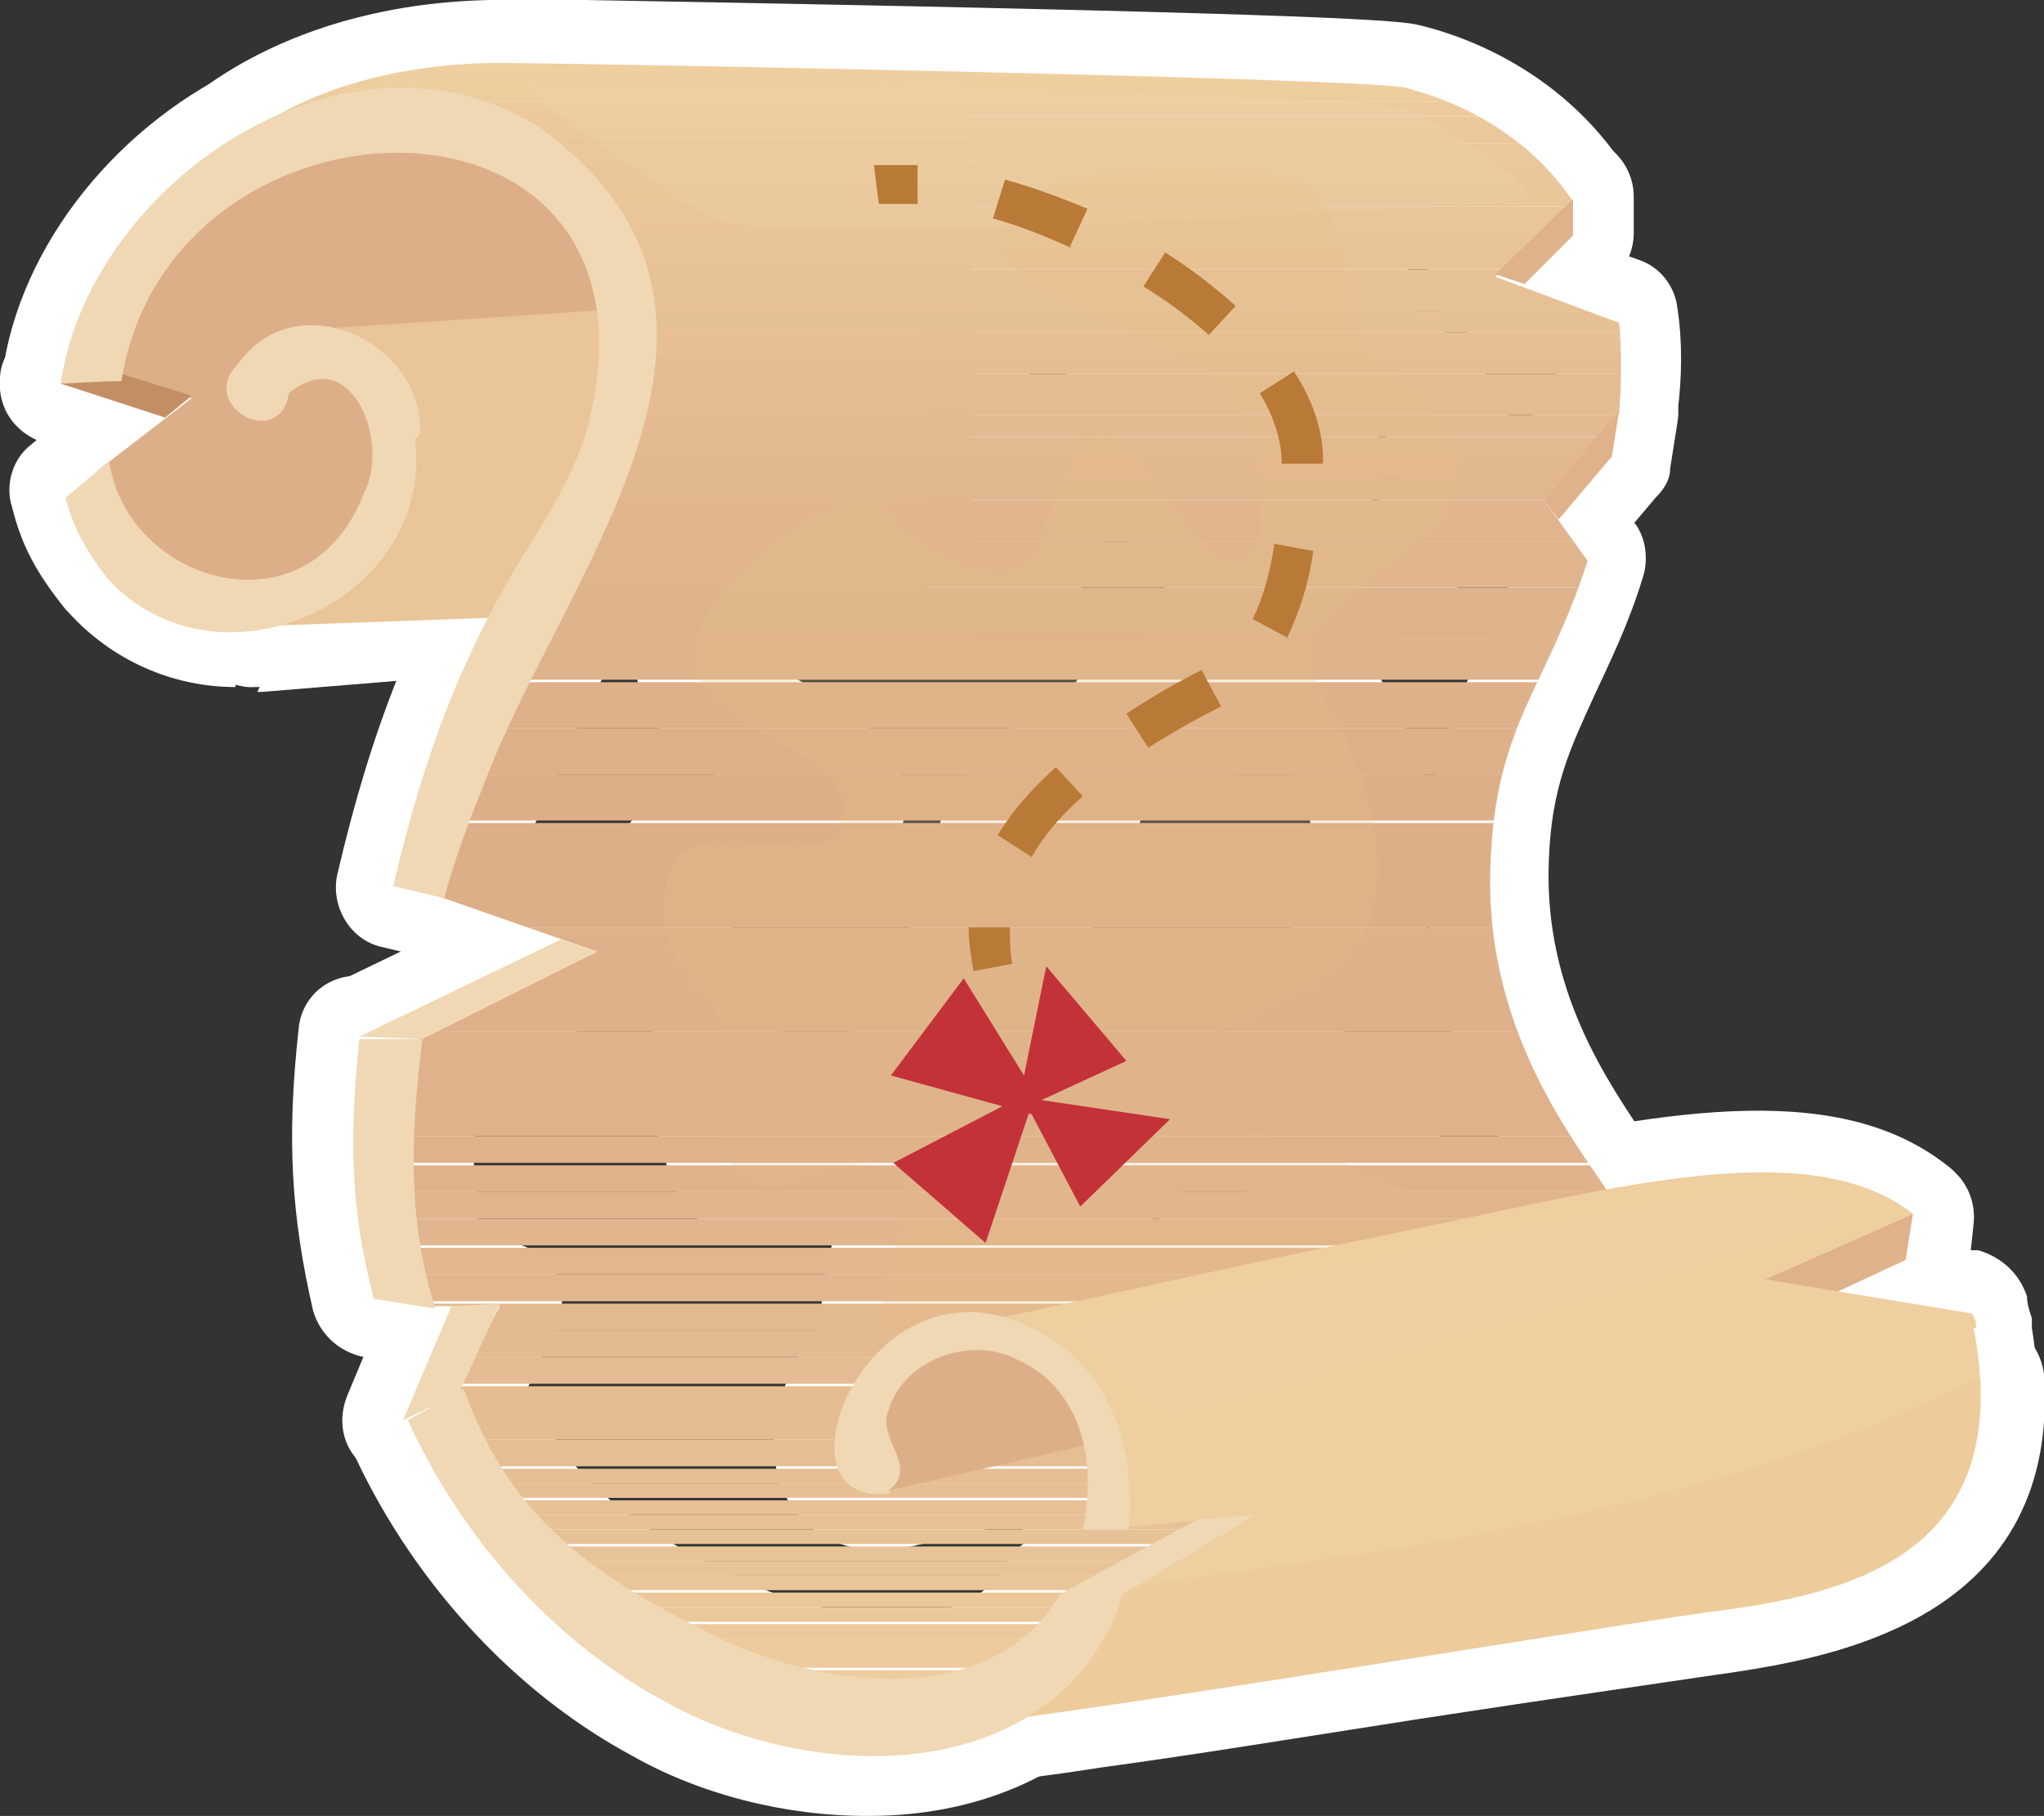 <svg xmlns="http://www.w3.org/2000/svg" xmlns:xlink="http://www.w3.org/1999/xlink" viewBox="0 0 84.2 74.8"><rect x="0" y="0" width="84.2" height="74.8" fill="#333333" stroke="none"/><defs><style>      .cls-1 {        fill: none;      }      .cls-2 {        fill: #e2b68e;      }      .cls-3 {        fill: #eac499;      }      .cls-4 {        fill: #eac599;      }      .cls-5 {        fill: #e9c498;      }      .cls-6 {        mix-blend-mode: color-dodge;        opacity: .2;      }      .cls-6, .cls-7, .cls-8 {        isolation: isolate;      }      .cls-9 {        fill: #edcb9e;      }      .cls-10 {        fill: #e7bf95;      }      .cls-11 {        fill: #e1b78f;      }      .cls-12 {        fill: #e1b68e;      }      .cls-13 {        fill: #ebc79a;      }      .cls-14 {        fill: #e6bf86;      }      .cls-15 {        fill: #eecd9f;      }      .cls-16 {        fill: #e7c096;      }      .cls-17 {        fill: #c33139;      }      .cls-18 {        fill: #e2b88f;      }      .cls-19 {        fill: #e2b78f;      }      .cls-20 {        fill: #b87a36;      }      .cls-21 {        fill: #dfb48c;      }      .cls-22 {        fill: #edca9d;      }      .cls-23 {        fill: #eac79a;      }      .cls-24 {        fill: #e5bc92;      }      .cls-25 {        fill: #e6bf94;      }      .cls-26 {        fill: #fff;      }      .cls-27 {        fill: #eac59a;      }      .cls-28 {        fill: #eecc9e;      }      .cls-29 {        fill: #e7c296;      }      .cls-30 {        fill: #e2b990;      }      .cls-31 {        fill: #e3ba91;      }      .cls-32 {        fill: #e4bc92;      }      .cls-33 {        fill: #e3b990;      }      .cls-34 {        fill: #eac699;      }      .cls-35 {        fill: #dfb38b;      }      .cls-36 {        fill: #e8c397;      }      .cls-8 {        mix-blend-mode: multiply;        opacity: .2;      }      .cls-37 {        fill: #c48e65;      }      .cls-38 {        fill: #e9c398;      }      .cls-39 {        fill: #e0b38c;      }      .cls-40 {        fill: #ecc99c;      }      .cls-41 {        fill: #ebc89b;      }      .cls-42 {        fill: #dfb28b;      }      .cls-43 {        fill: #deb089;      }      .cls-44 {        fill: #e7c196;      }      .cls-45 {        fill: #f0d8b5;      }      .cls-46 {        fill: #e0b58d;      }      .cls-47 {        fill: #edcc9e;      }      .cls-48 {        fill: #e6be94;      }      .cls-49 {        fill: #e1b58d;      }      .cls-50 {        fill: #e4bb92;      }      .cls-51 {        fill: #ddaf88;      }      .cls-52 {        fill: #efcea0;      }      .cls-53 {        fill: #deb18a;      }      .cls-54 {        clip-path: url(#clippath);      }      .cls-55 {        fill: #e0b48d;      }      .cls-56 {        fill: #e8c297;      }      .cls-57 {        fill: #e9c599;      }      .cls-58 {        fill: #e5bd93;      }      .cls-59 {        fill: #e6c095;      }      .cls-60 {        fill: #e8c196;      }    </style><clipPath id="clippath"><path class="cls-1" d="M66.7,49.8c-1.4-2.3-5.6-7-5.3-14.2.2-5.8,2.3-7.2,4-12.5l-1.8-2.5,3.1-3.6c.1-1.4.1-2.6,0-3.7l-5.1-1.9,3.2-3.1c-2.2-3.3-5.7-4.4-7-4.7-2.1-.4-34.5-1-36.5-1-8.3-.2-11.9,3.6-11.9,3.6,2.7-1.3,15-2.2,16.4,5.2,1.7,8.8-3.4,12.7-6.8,22.3-.4,1.1-.7,2.1-1,3.2l6.6,2.3-7.8,3.8c-.4,3.7-.2,7.3.6,10.8h3.2c0-.1-1.9,3.8-1.9,3.8.7,1.5,1.5,2.9,2.5,4.2,5.9,8,10.9,9.3,17.3,8.7s26.9-6.5,30-6.8-.5-11.7-1.9-14h0Z"></path></clipPath></defs><g><g id="Layer_1"><g class="cls-7"><g><path class="cls-26" d="M10.7,28.3c-.2,0-.3,0-.5,0-.3,0-6.7-1.5-8.6-8.2-.3-.9,0-1.9.7-2.5-.8-.5-1.3-1.4-1.2-2.3.3-4.5,2.9-10.4,13.8-12.8,0,0,0,0,0,0,2.4-.5,19.8-.2,25.1,0,1.4,0,2.4,1.1,2.4,2.5v18.6c0,1.3-1,2.4-2.3,2.5l-29.3,2.4c0,0-.1,0-.2,0ZM7,20.2c1.2,2.1,3.2,2.9,3.9,3.1l26.5-2.2V7.2c-9.9-.2-20-.3-21.5,0,0,0,0,0,0,0-5.2,1.2-8.4,3.3-9.5,6.2l1.9.4c1,.2,1.7,1,1.9,1.9.2,1-.1,1.9-.9,2.5l-2.4,1.9Z"></path><path class="cls-26" d="M6.8,19.7c-.3,0-.5,0-.8-.1l-4.3-1.4c-1.1-.4-1.8-1.4-1.7-2.6,0-1.1,1-2.1,2.1-2.3l2.5-.4c.4,0,.8,0,1.1,0l2.9.9c.9.3,1.5,1,1.7,2,.2.9-.2,1.8-.9,2.4l-1.2.9c-.4.3-1,.5-1.5.5Z"></path><path class="cls-26" d="M10.4,28.3c-1.1,0-2.1-.7-2.4-1.8-.3-1.1,0-2.2,1.1-2.9l3-1.9,1-2v-2.6c0,0-1.4-2.5-1.4-2.5-.4-.7-.4-1.6,0-2.4.4-.7,1.2-1.2,2-1.3l24.2-1.6c.7,0,1.4.2,1.9.7.5.5.8,1.1.8,1.8v12.9c0,1.3-1.1,2.5-2.4,2.5l-27.7,1s0,0,0,0ZM17.8,15.7c0,.2.1.5.1.7v3.8c.2.4,0,.8-.1,1.2l-.8,1.7,18.6-.6v-7.9l-17.7,1.2Z"></path><path class="cls-26" d="M35.9,73.2c-5.7,0-10.9-2.1-16.6-9.8-1.1-1.5-2-3.1-2.8-4.7-.3-.7-.3-1.4,0-2.1l.2-.4c-.8-.3-1.4-.9-1.7-1.8-.9-3.6-1.2-7.5-.7-11.7,0-.8.6-1.6,1.4-2l2.4-1.2-.9-.3c-1.2-.4-1.9-1.8-1.6-3,.3-1.2.7-2.3,1.1-3.4,1.2-3.3,2.6-6,3.8-8.4,2.4-4.6,3.9-7.6,2.9-12.7-.2-.8-.6-2-2.5-3-3.6-1.8-9.3-1.1-10.4-.5-1.1.5-2.4.2-3.1-.8-.7-1-.6-2.3.2-3.2C7.8,4.2,12.1-.2,21.4,0c.3,0,1.3,0,2.7,0,28.3.5,33.2.8,34.2,1,.9.2,5.5,1.3,8.5,5.7.7,1,.5,2.4-.3,3.2l-.4.3,1.4.5c.9.3,1.5,1.1,1.6,2,.2,1.3.2,2.8,0,4.3,0,.5-.3,1-.6,1.4l-1.8,2.2.6.9c.5.6.6,1.5.4,2.2-.6,2-1.4,3.6-2,4.9-1,2.2-1.8,3.8-1.9,6.9-.2,5.3,2.4,9,4,11.4.3.5.6.9.8,1.2,0,0,0,0,0,.1,1,1.7,4.9,11.8,2.9,15.8-.6,1.2-1.7,1.9-2.9,2-1.1,0-6,1.3-10.7,2.5-7.3,1.8-15.5,3.9-19.3,4.3-1,.1-2,.2-2.9.2ZM21.5,57.6c.5,1,1.1,1.9,1.7,2.8,5.3,7.2,9.4,8.3,15,7.7,3.5-.4,11.9-2.5,18.6-4.2,5.2-1.3,8.6-2.1,10.4-2.5,0-2.3-1.6-8.4-2.7-10.3,0,0,0,0,0-.1-.2-.3-.5-.7-.8-1.1-1.8-2.6-5.1-7.5-4.9-14.4.1-4.2,1.2-6.5,2.3-8.9.4-1,.9-1.9,1.3-3.1l-1-1.4c-.7-.9-.6-2.2.1-3.1l2.6-3c0-.3,0-.6,0-.9l-3.6-1.4c-.8-.3-1.4-1-1.6-1.8-.2-.8.1-1.7.7-2.3l1.5-1.4c-1.8-1.6-3.9-2.1-4-2.1-.9-.1-7.5-.4-33-.9,2.1,1.4,3.5,3.4,4,5.8,1.3,6.8-.9,11-3.4,15.9-1.2,2.3-2.4,4.7-3.5,7.7,0,.3-.2.5-.3.8l4.3,1.5c1,.3,1.6,1.2,1.7,2.2,0,1-.5,2-1.4,2.4l-6.5,3.2c-.2,2.3,0,4.5.3,6.6h1.1c.9,0,1.7.3,2.2,1.1.5.7.6,1.7.2,2.4l-1.3,2.9Z"></path><path class="cls-26" d="M36,11.9c-7.2,0-7.9-.6-8.5-1.1,0,0,0,0,0,0-.3-.2-1.2-.8-2-1.4-5.1-3.3-5.9-4-6.1-5.4-.1-.7.1-1.5.6-2,1-1.1,1.1-1.3,19.7-.9,18,.4,19,.9,19.6,1.1,1,.5,6.3,3.1,6.2,5.8,0,1-.7,2-1.6,2.4-1.4.6-16.7,1.2-17.4,1.2-4.4.2-7.8.2-10.3.2ZM30.3,6.7c2.2.4,12.3.2,20.6-.2-6.1-.2-15.3-.4-21.6-.5.4.3.8.5,1,.7Z"></path><path class="cls-26" d="M39.5,59.3c-1.9,0-3.5-.4-4.6-1.7-1.6-1.9-1.1-4.7-.5-6.8-1.9.6-5.4,1.2-6.7-2.2-1.2-2.9-.9-4.9-.7-6-1-1.2-3.1-3.9-1.7-7.5.9-2.4,2.9-2.8,4.6-2.9-1.9-1.1-4.4-3.1-3.6-6.4,1-4,5.6-7.1,8.4-7.6,2.4-.5,3.5.7,3.9,1.3.3.4,1.3,1.1,2.1,1.4.1-.3.2-.6.3-.9.5-1.3,1.3-3.7,3.1-4.5-3.3-1.5-6.3-3.6-5.2-7.2.7-2.1,3.3-3.4,8-3.8,3.1-.2,8.5-.2,10,2.7.6,1.2.9,2.7,1.1,3.9.1.6.3,1.4.4,1.8,1.3.8,3.4,2.5,4,5,.4,1.7.1,3.3-.9,4.7-.9,1.3-2.2,2.2-3.3,3-.6.4-1.6,1.1-1.8,1.5,0,0,0,.2.2.4,3.4,5.6,3.4,11.2,0,14.1-1.3,1.1-2.9,1.8-4.2,2.4,0,0,0,0,0,0,.8.3,1.7.6,2.5.9,3,1,7,2.3,6.9,6.3-.1,5.7-9.6,7.1-15.2,7.4,0,0-.1,0-.2,0-1.1,0-2.2.2-3.2.3-1.3.2-2.5.3-3.7.3ZM38.8,54.3c.8.1,2.6,0,3.8-.2,1.1-.1,2.4-.3,3.8-.4,0,0,.1,0,.2,0,5.7-.3,9.4-1.6,10.2-2.5-.6-.5-2.3-1.1-3.4-1.4-2.1-.7-4.3-1.4-5.8-2.9-1.4-1.4-1.5-2.7-1.3-3.6.4-2.1,2.3-2.9,4.2-3.7,1-.5,2.2-1,2.9-1.6,1.6-1.4.7-5-1-7.8-1.1-1.8-1.1-3.4-.6-4.7-2.6.7-4.3-1.7-5.6-3.6-.1-.2-.3-.4-.4-.6,0,0,0,.2,0,.2-.4,1.1-.8,2.2-1.5,3-.8.9-1.9,1.4-3.2,1.3-2,0-4.4-1.4-5.8-2.8-1.3.4-3.7,2.1-4.1,3.8.3.4,1.4,1,2,1.4,1.8,1,4.6,2.6,4,5.7-.6,3.8-4.6,3.4-6,3.2-.4,0-.9,0-1.3,0-.1.7.3,1.4,1.2,2.4.3.3.5.5.6.7.8,1.2.5,2.4.4,3.1-.2.7-.3,1.4.2,2.9.4,0,1-.3,1.4-.4,1.6-.5,3.7-1.2,5.3.4,1.5,1.5,1.1,3.8.5,5.8-.4,1.3-.5,2-.4,2.3ZM44.4,9.9c1.2.8,3.7,1.8,4.8,2.2,3.7,1.4,5.5,5.7,5.4,9.2,0,.4,0,.8-.1,1.1.4-.3.7-.5,1-.8.8-.6,1.7-1.2,2.1-1.8.2-.3.2-.5.2-.7-.2-.7-1.2-1.7-1.8-2-2-1-2.4-3.2-2.7-5.2-.1-.8-.3-1.6-.5-2.2-1.5-.6-6.1-.5-8.3.1ZM44.7,20.1h0Z"></path><path class="cls-26" d="M36.6,63.9h0c-1.1,0-2-.7-2.4-1.7-.3-.8-1.5-5,.4-7.9.7-1,2-2.2,4.4-2.3,5.3-.2,8.2,4.1,9,6.5.2.7.2,1.4-.2,2-.3.6-.9,1.1-1.6,1.2l-9.1,2.1c-.2,0-.4,0-.6,0ZM36.6,61.4h0,0ZM39.5,57c0,0-.1,0-.2,0-.2,0-.5,0-.5.1-.2.2-.2.7-.2,1.2l3-.7c-.5-.4-1.2-.7-2.1-.7Z"></path><g><path class="cls-26" d="M37.4,57.4c-1.1,0-2.1-.4-2.4-1.9-.1-.6-.4-2.4,2.2-3.1.6-.1,1.1-.2,1.8-.3,1.3,0,2.4.9,2.6,2.2.2,1.3-.7,2.5-2,2.8-.7.2-1.5.3-2.2.3Z"></path><path class="cls-26" d="M39.1,73.5c-1.2,0-2.2-.3-2.7-1.6-.4-1.1,0-2.4,1-3,.2,0,.4-.3.8-.5,1.3-.7,4.3-2.3,5.3-4.1.1-.2.3-.4.5-.6,0-.3-.1-.5-.1-.8,0-1.6-.8-3.3-2-4.5-.9-.8-1.9-1.3-2.7-1.2-1.3,0-2.4-.9-2.6-2.2-.2-1.3.7-2.5,2-2.8,1.6-.3,4.3-.9,7.3-1.6,3.6-.8,7.9-1.7,11.8-2.5.8-.2,1.6-.3,2.3-.5,8-1.7,15.5-3.3,20.2.4.7.5,1,1.4.9,2.3,0,.4-.2.8-.5,1.2h.9c1,.3,1.7,1,2,1.9,0,.3.1.6.2.9,0,.1,0,.2,0,.4.6,3.7.1,6.8-1.6,9.1-2.6,3.6-7.1,4.6-11.5,5.2-2,.3-6.9,1-12.1,1.8-4.5.7-9.4,1.5-13.1,2-1.9.3-3.5.5-4.6.6-.6,0-1.2.1-1.8.1ZM51.7,59.9c1.1,0,2.1.7,2.4,1.8.4,1.1-.2,2.4-1.2,2.9l-5.2,2.8c3.4-.5,7.1-1.1,10.2-1.6,5.5-.9,10.2-1.6,12.2-1.9,3.3-.4,6.6-1.1,8.1-3.1.8-1.1,1-2.6.8-4.5l-6.8-1.1c-1.1-.2-1.9-1-2.1-2.1-.1-.8.2-1.7.8-2.2-2.9.2-6.4,1-9.8,1.7-.8.2-1.6.3-2.4.5-4,.8-8.2,1.7-11.8,2.5-.3,0-.5.1-.7.2,1.1,1.3,1.9,2.9,2.3,4.5l2.8-.3c0,0,.2,0,.3,0Z"></path><path class="cls-26" d="M39.2,73.6c-1.2,0-2.2-.3-2.7-1.6-.4-1.1,0-2.4,1-3,.2,0,.4-.3.8-.5,1.3-.7,4.3-2.3,5.3-4.1.2-.4.6-.8,1-1h.2c.3-.2.5-.3.8-.4h.4c11.9-1.6,24.2-3.2,34.5-8.4.8-.4,1.6-.4,2.4,0,.7.4,1.2,1.2,1.3,2,.7,10.5-9.5,11.8-13.3,12.3-2,.3-6.9,1-12.1,1.8-4.5.7-9.4,1.5-13.1,2-1.9.3-3.5.5-4.6.6-.6,0-1.2.1-1.8.1ZM78,61.2c-3,1.2-6.1,2.2-9.3,3,.6,0,1.1-.1,1.4-.2,4.1-.5,6.5-1.3,7.8-2.8Z"></path></g><g><g><path class="cls-26" d="M17.9,56.3c-.1,0-.2,0-.4,0l-2.5-.4c-1-.2-1.8-.9-2.1-1.9-.9-3.9-1.1-7.1-.6-11.6.1-1.3,1.2-2.3,2.6-2.2h2.6c.7.1,1.4.4,1.8,1,.5.5.7,1.3.6,2-.6,4.2-.5,7,.4,10,.2.8,0,1.7-.5,2.3s-1.2.9-1.9.9Z"></path><g><path class="cls-26" d="M46.5,65.4h-1.9c-.8,0-1.5-.3-1.9-.9-.5-.6-.7-1.3-.5-2.1.2-.8.5-3.4-1.3-4.2,0,0,0,0-.1,0-.3-.2-.8-.1-1.2,0-.2,0-.3.2-.4.3,0,0,0,0,0,0,1.1,2.5,0,4-1,4.8-.3.2-.7.4-1.1.5-2.1.3-3.8-.5-4.7-2.1-1.3-2.5,0-5.8,2-7.8,2.5-2.6,6-3.1,9.2-1.5,3.8,1.8,5.9,5.8,5.4,10.8-.1,1.3-1.2,2.3-2.5,2.3ZM36.6,61.4h0,0Z"></path><path class="cls-26" d="M35.7,74.8c-3.4,0-6.9-.9-9.7-2.5-5-2.7-9.2-7.4-11.6-12.8-.5-1.2,0-2.6,1.1-3.2l2.3-1.3c.6-.4,1.4-.4,2.1-.2.7.3,1.2.8,1.5,1.5,1.4,3.9,3.7,6.1,8.6,8.5,3.4,1.8,9.3,2.9,11.4-.2,0,0,0-.1.1-.2.4-.8,1.2-1.3,2-1.3l2.4-.2c.8,0,1.6.2,2.1.8s.7,1.4.6,2.2c-.4,1.8-.8,2.4-1.6,3.6l-.2.2c0,0,0,.1-.1.2-2.6,3.4-6.7,4.9-10.9,4.9Z"></path></g></g><g><path class="cls-26" d="M9.7,28.3c-2.6,0-5.1-1.1-6.9-3.1,0,0,0,0-.1-.1-1.2-1.5-1.8-2.6-2.2-4.2-.3-.9,0-2,.8-2.6l1.8-1.5c.7-.6,1.7-.7,2.5-.4.8.3,1.4,1.1,1.6,2,.2,1.6,1.6,2.6,2.9,2.7.9.1,2.1-.2,2.8-2,0,0,0,0,0-.1-.4.3-.9.5-1.4.6-1.6.2-3.3-.6-4.1-2.1-.7-1.4-.5-3,.6-4.3,1.7-2.2,4.4-3,7.1-2.1,2.9,1,4.8,3.6,4.8,6.5.4,4.1-1.9,7.8-5.9,9.6-1.4.6-2.9.9-4.3.9Z"></path><path class="cls-26" d="M18.4,39.5c-.2,0-.4,0-.6,0l-2.1-.5c-1.3-.3-2.1-1.7-1.8-3,1.4-6,3.2-10.6,6.2-15.3.9-1.6,1.5-2.8,1.8-3.8.5-2,.8-4.9-1.1-6.6-1.6-1.5-4.6-1.9-7.4-.9-1.5.5-5.1,2.2-5.8,6.8-.2,1.3-1.3,2.2-2.6,2.1-.3,0-.8,0-1.2,0-.6,0-1,0-1.5,0-.7,0-1.3-.4-1.7-1-.4-.5-.6-1.2-.5-1.9C.8,10.1,4.9,5,10.3,2.6c4.6-2.1,9.5-1.8,13.4.7,0,0,.1,0,.2.1,9.7,7.2,4.8,16.9,1.2,24-1.1,2.1-2.1,4.1-2.8,5.9-.8,1.9-1.4,3.9-1.5,4.3-.2.7-.6,1.2-1.1,1.6-.4.2-.8.4-1.3.4Z"></path></g></g><path class="cls-26" d="M17.4,45.3s0,0,0,0h-2.6c-1.2-.1-2.1-.9-2.4-2-.2-1.1.3-2.3,1.4-2.8l8.3-4c.6-.3,1.3-.3,1.9-.1l1.5.5c.9.3,1.6,1.2,1.7,2.2,0,1-.5,1.9-1.4,2.4l-7.2,3.5c-.3.2-.7.3-1.1.3Z"></path><path class="cls-26" d="M44.5,52.2c-.1,0-.3,0-.4,0-.8-.1-1.4-.6-1.8-1.3l-1.5-2.8-4.8-1.3c-.8-.2-1.4-.8-1.7-1.6-.3-.8-.1-1.7.4-2.3l3-4c.5-.7,1.3-1,2.1-1,.8,0,1.6.5,2,1.2l2.5,4,4.2.6c.9.1,1.7.8,2,1.7.3.9,0,1.9-.7,2.6l-3.7,3.5c-.5.5-1.1.7-1.7.7Z"></path><path class="cls-26" d="M40.6,53.7c-.6,0-1.2-.2-1.6-.6l-3.8-3.3c-.6-.5-.9-1.4-.8-2.2s.6-1.5,1.3-1.9l4.1-2.2.9-4.2c.2-.9.9-1.7,1.8-1.9.9-.2,1.9,0,2.5.8l3.3,3.9c.5.6.7,1.4.5,2.2-.2.8-.7,1.4-1.4,1.7l-2.9,1.3-1.6,4.7c-.3.8-.9,1.4-1.7,1.6-.2,0-.4,0-.6,0Z"></path><g><path class="cls-26" d="M37.7,10.9c0,0-.1,0-.2,0-.6,0-1,0-1,0-1.3.1-2.6-.8-2.7-2.2l-.2-1.6c0-.7.1-1.4.6-2,.4-.5,1.1-.8,1.7-.8.3,0,1,0,2.2,0,1.4.1,2.4,1.3,2.3,2.7v1.6c-.2.6-.5,1.2-.9,1.6-.5.4-1.1.7-1.7.7Z"></path><path class="cls-26" d="M42.5,37.8c-.5,0-.9-.1-1.3-.4l-1.4-.9c-.6-.3-1-.9-1.1-1.5s0-1.3.3-1.9c.7-1.2,1.7-2.3,2.9-3.4.5-.4,1.1-.7,1.8-.6,0,0,.2,0,.3,0,0,0,0-.2,0-.2.1-.6.5-1.2,1.1-1.6,1.3-.8,2.6-1.5,3.2-1.9.3-.1.5-.2.8-.3,0-.3.1-.5.2-.8.3-.6.5-1.3.7-2.3,0-.6.4-1.1.8-1.5-.3-.4-.5-.9-.5-1.5s0-.7-.6-1.5c-.3-.4-.4-.9-.4-1.3-.2,0-.4,0-.5-.1-.4-.1-.7-.4-.9-.6-.6-.6-1.4-1.1-2.2-1.6-.5-.3-.8-.8-1-1.3-.5.1-1.1,0-1.7-.1-.9-.4-1.9-.8-2.8-1-.6-.2-1.2-.6-1.5-1.2-.3-.6-.4-1.3-.2-1.9l.5-1.6c.4-1.3,1.8-2.1,3.1-1.7,1.2.4,2.5.8,3.7,1.4.7.3,1.2.9,1.4,1.6,0,0,.2,0,.2,0,.6-.1,1.3,0,1.9.3,1.2.8,2.3,1.6,3.2,2.5.6.6.9,1.4.8,2.2.8,0,1.6.4,2,1.2,1,1.7,1.6,3.3,1.6,4.9h0c0,.9-.4,1.6-1,2.1,0,0,0,.1.1.2.4.5.5,1.2.4,1.9-.3,1.6-.7,3-1.2,4.2-.1.3-.3.6-.6.8h0c-.5.5-1.3.8-2,.7,0,.3,0,.7,0,1-.2.6-.6,1.2-1.2,1.5-.9.5-1.8,1-2.8,1.6-.5.3-1,.4-1.6.4,0,.5-.4,1-.8,1.4-.7.6-1.3,1.3-1.7,1.9-.3.6-.9,1-1.5,1.1-.2,0-.4,0-.6,0Z"></path><path class="cls-26" d="M40.1,42.5c-1.2,0-2.2-.8-2.4-2-.2-.8-.3-1.7-.2-2.5,0-1.4,1.2-2.4,2.6-2.4h1.6c1.4.1,2.5,1.3,2.4,2.7,0,.3,0,.5,0,.8.1.7,0,1.3-.3,1.9-.4.6-.9,1-1.6,1.1l-1.6.3c-.2,0-.4,0-.5,0Z"></path></g><path class="cls-26" d="M16.6,61c-.6,0-1.3-.2-1.7-.7-.8-.7-1-1.8-.6-2.8l2-4.8c.4-.9,1.2-1.5,2.2-1.5h2c.9-.1,1.7.3,2.2,1,.5.7.6,1.6.2,2.4l-1.7,3.7c-.2.5-.7,1-1.2,1.2l-2.3,1.1c-.3.2-.7.2-1.1.2Z"></path><path class="cls-26" d="M46.2,68.2h-2.6c-1.1,0-2.1-.8-2.4-1.9-.3-1.1.2-2.3,1.2-2.8l5.7-3c.3-.2.6-.3.9-.3l2.5-.3c1.2-.1,2.3.6,2.6,1.7.4,1.1,0,2.3-1.1,2.9l-5.5,3.3c-.4.2-.8.4-1.3.4Z"></path><path class="cls-26" d="M75.7,55.7c-.1,0-.3,0-.4,0l-3-.5c-1.1-.2-1.9-1-2.1-2.1-.1-1.1.5-2.2,1.5-2.6l6.1-2.7c.8-.4,1.8-.3,2.5.3.7.5,1.1,1.4,1,2.3l-.2,1.9c-.1.9-.7,1.6-1.5,2l-2.8,1.2c-.3.1-.7.2-1,.2Z"></path><path class="cls-26" d="M62.8,14.2c-.3,0-.6,0-.9-.2l-1.2-.5c-.8-.3-1.4-1-1.5-1.8-.2-.8.1-1.7.7-2.3l3.2-3.1c.7-.7,1.8-.9,2.7-.5.9.4,1.5,1.3,1.5,2.3v1.5c0,.7-.3,1.3-.7,1.8l-2,2.1c-.5.5-1.1.7-1.8.7Z"></path><path class="cls-26" d="M64.2,23.9s0,0-.1,0c-.8,0-1.5-.4-1.9-1l-.6-.8c-.7-.9-.6-2.2.1-3.1l3.1-3.6c.7-.9,1.9-1.1,2.9-.7,1,.5,1.6,1.6,1.4,2.7l-.3,1.9c0,.5-.3.9-.6,1.2l-2.2,2.6c-.5.6-1.2.9-1.9.9Z"></path><path class="cls-26" d="M48,60.6c-.5,0-.7-.1-1.1-.3,0,0,0,0,0,0-1.8-1-4-3.2-4.5-4.2-.4-.8-.4-1.8,0-2.6.7-1,.9-1.4,14.7-4.2,4.9-1,13.3-2.7,14.7-2.6,3.4.2,5.9.5,6.3,2.8.2.9-.1,2.3-1.6,3-1.2.6-13,4-14.3,4.4-10.1,2.9-13,3.7-14.2,3.7Z"></path></g><g><path class="cls-51" d="M15.5,4.8c-2.3.5-11.4,2.5-11.9,10.6,2.2.5,4.3,1,4.3,1l-3.9,3c1.5,5.4,6.7,6.4,6.7,6.4l29.3-2.4V4.8s-22.2-.5-24.5,0Z"></path><polygon class="cls-37" points="2.5 15.8 6.8 17.2 7.9 16.3 5 15.4 2.5 15.8"></polygon><polygon class="cls-4" points="10.4 25.8 38.1 24.8 38.1 11.9 13.9 13.5 15.5 16.5 15.6 20.3 14 23.5 10.4 25.8"></polygon><g class="cls-54"><rect class="cls-52" x="9.4" y="70.7" width="62.3" height=".5"></rect><rect class="cls-52" x="9.4" y="70.1" width="62.3" height=".6"></rect><rect class="cls-15" x="9.4" y="69.4" width="62.3" height=".6"></rect><rect class="cls-28" x="9.4" y="68.8" width="62.3" height=".6"></rect><rect class="cls-9" x="9.4" y="68.1" width="62.3" height=".6"></rect><rect class="cls-22" x="9.4" y="67.5" width="62.3" height=".6"></rect><rect class="cls-40" x="9.4" y="66.9" width="62.3" height=".6"></rect><rect class="cls-41" x="9.4" y="66.2" width="62.3" height=".6"></rect><rect class="cls-13" x="9.4" y="65.6" width="62.3" height=".6"></rect><rect class="cls-27" x="9.4" y="64.9" width="62.3" height=".6"></rect><rect class="cls-3" x="9.4" y="64.3" width="62.3" height=".6"></rect><rect class="cls-38" x="9.4" y="63.7" width="62.3" height=".6"></rect><rect class="cls-56" x="9.4" y="63" width="62.3" height=".6"></rect><rect class="cls-60" x="9.4" y="62.4" width="62.3" height=".6"></rect><rect class="cls-16" x="9.4" y="61.8" width="62.3" height=".6"></rect><rect class="cls-10" x="9.4" y="61.1" width="62.3" height=".6"></rect><rect class="cls-48" x="9.4" y="60.5" width="62.3" height=".6"></rect><rect class="cls-48" x="9.4" y="59.3" width="62.3" height="1.1"></rect><rect class="cls-58" x="9.4" y="58.2" width="62.3" height="1.1"></rect><rect class="cls-24" x="9.4" y="57.1" width="62.3" height="1.1"></rect><rect class="cls-50" x="9.4" y="55.9" width="62.3" height="1.1"></rect><rect class="cls-31" x="9.4" y="54.8" width="62.3" height="1.1"></rect><rect class="cls-33" x="9.4" y="53.7" width="62.3" height="1.1"></rect><rect class="cls-19" x="9.4" y="52.5" width="62.3" height="1.1"></rect><rect class="cls-2" x="9.4" y="51.4" width="62.3" height="1.1"></rect><rect class="cls-49" x="9.4" y="50.2" width="62.3" height="1.1"></rect><rect class="cls-55" x="9.4" y="49.1" width="62.3" height="1.1"></rect><rect class="cls-39" x="9.4" y="48" width="62.3" height="1.1"></rect><rect class="cls-42" x="9.4" y="46.8" width="62.3" height="1.1"></rect><rect class="cls-42" x="9.4" y="42.5" width="62.3" height="4.3"></rect><rect class="cls-53" x="9.4" y="38.2" width="62.3" height="4.3"></rect><rect class="cls-51" x="9.4" y="33.9" width="62.3" height="4.3"></rect><rect class="cls-51" x="9.4" y="31.9" width="62.3" height="1.9"></rect><rect class="cls-43" x="9.4" y="30" width="62.3" height="1.9"></rect><rect class="cls-53" x="9.4" y="28.1" width="62.3" height="1.9"></rect><rect class="cls-35" x="9.4" y="26.1" width="62.3" height="1.9"></rect><rect class="cls-21" x="9.4" y="24.2" width="62.3" height="1.9"></rect><rect class="cls-46" x="9.4" y="22.3" width="62.3" height="1.9"></rect><rect class="cls-46" x="9.4" y="21.4" width="62.3" height=".9"></rect><rect class="cls-12" x="9.4" y="20.6" width="62.3" height=".9"></rect><rect class="cls-11" x="9.4" y="19.7" width="62.3" height=".9"></rect><rect class="cls-18" x="9.4" y="18.8" width="62.3" height=".9"></rect><rect class="cls-30" x="9.4" y="18" width="62.3" height=".9"></rect><rect class="cls-31" x="9.4" y="17.1" width="62.3" height=".9"></rect><rect class="cls-50" x="9.4" y="16.2" width="62.3" height=".9"></rect><rect class="cls-32" x="9.4" y="15.4" width="62.3" height=".9"></rect><rect class="cls-58" x="9.4" y="14.5" width="62.3" height=".9"></rect><rect class="cls-25" x="9.4" y="13.7" width="62.3" height=".9"></rect><rect class="cls-59" x="9.4" y="12.8" width="62.3" height=".9"></rect><rect class="cls-44" x="9.4" y="11.9" width="62.3" height=".9"></rect><rect class="cls-29" x="9.4" y="11.1" width="62.3" height=".9"></rect><rect class="cls-36" x="9.4" y="10.2" width="62.3" height=".9"></rect><rect class="cls-5" x="9.4" y="9.4" width="62.3" height=".9"></rect><rect class="cls-57" x="9.4" y="8.5" width="62.3" height=".9"></rect><rect class="cls-34" x="9.4" y="7.6" width="62.3" height=".9"></rect><rect class="cls-23" x="9.4" y="6.8" width="62.3" height=".9"></rect><rect class="cls-41" x="9.4" y="5.9" width="62.3" height=".9"></rect><rect class="cls-41" x="9.4" y="5.3" width="62.3" height=".6"></rect><rect class="cls-40" x="9.4" y="4.8" width="62.3" height=".6"></rect><rect class="cls-22" x="9.4" y="4.2" width="62.3" height=".6"></rect><rect class="cls-47" x="9.4" y="3.6" width="62.3" height=".6"></rect><rect class="cls-15" x="9.4" y="3.1" width="62.3" height=".6"></rect><rect class="cls-52" x="9.4" y="2.5" width="62.3" height=".6"></rect><rect class="cls-52" x="9.4" y="2.3" width="62.3" height=".2"></rect></g><g class="cls-6"><path class="cls-45" d="M29.1,8.9c-.9-.7-7.6-4.8-7.2-5.3s34.8.2,36.2.9,5.5,3.3,4.7,3.7c-.8.3-32,2.1-33.6.7h0Z"></path></g><g class="cls-8"><path class="cls-14" d="M46.5,56.2c-6.5.3-12,2.8-9.6-4.9,2.3-7.7-5.3.3-6.9-3.6-1.6-3.9,0-5.2-.5-6-.5-.8-3-2.8-1.9-5.8s6.6.7,7.1-2.3c.5-3-6.9-3.5-6-7.2s6.9-6.8,7.8-5.5c1,1.4,4.6,3.5,5.8,2.2,1.1-1.4,1.6-5.8,3.3-5.3s3.9,5.8,5.5,5.3,1.1-7.1-2.9-8.7-7.6-3.1-6.9-5.4c.7-2.4,12.3-2.9,13.3-.7,1.1,2.2.8,5.9,2.3,6.7,1.4.7,4.5,3.5,2.6,6.3-2,2.8-7.2,3.8-4.9,7.6,2.3,3.8,3.2,8.5.5,11-2.8,2.4-8.2,2.7-5.7,5.3,2.5,2.6,10.1,2.6,10,6.1,0,3.5-8.5,4.7-12.9,4.9h0Z"></path></g><path class="cls-51" d="M36.6,61.4l9.1-2.1s-1.7-5-6.5-4.8-2.6,6.9-2.6,6.9h0Z"></path><g><path class="cls-52" d="M39.2,54.7c-.4,0-.8,0-1.2.2-1,.3-.4.2,1.2-.2Z"></path><path class="cls-52" d="M81.4,54.7c0-.2,0-.4-.2-.6l-8.5-1.4,6.1-2.7c-4.2-3.3-12.2-1.1-20.4.6-7.4,1.5-15.7,3.4-19.2,4.1,3.8-.2,7.4,4,7.3,8.2l5.2-.5-5.9,3.2c-1.7,2.9-6.2,4.9-7,5.4-1,.7,25.9-3.8,31.6-4.6,5.7-.7,12.7-2.3,10.9-11.7h0Z"></path><g class="cls-8"><path class="cls-14" d="M46,65.5h-.2c-1.7,3-6.2,5-7,5.5-1,.7,25.9-3.8,31.6-4.6,5.2-.7,11.6-2,11.2-9.7-10.8,5.5-23.5,7.1-35.7,8.7Z"></path></g></g><g><g><path class="cls-45" d="M17.9,53.8c-1.1-3.6-1-6.9-.5-11h-2.6c-.4,4-.4,6.9.6,10.7,0,0,2.5.4,2.5.4Z"></path><g><path class="cls-45" d="M36.6,61.4c1.3-1-.5-2.1,0-3.3.6-2.1,3.4-3.1,5.3-2.1,2.7,1.2,3.3,4.3,2.7,7h1.9c.3-3.4-.8-6.8-4-8.3-6.8-3.4-11,7.6-5.8,6.8Z"></path><path class="cls-45" d="M43.6,65.7c0,.2-.2.3-.2.4-3.1,4.5-10.3,3.3-14.5,1-5.3-2.6-8.1-5.2-9.8-9.9l-2.3,1.3c2,4.4,5.6,8.9,10.6,11.6,5.2,2.9,13.5,3.6,17.5-1.7.8-1.2,1-1.5,1.4-3l-2.4.2h0Z"></path></g></g><g><path class="cls-45" d="M17.3,17.9c.2-3.8-5.1-6.3-7.5-2.9-1.7,1.7,1.7,3.6,2.1,1.2,2.5-2.1,4.2,1.9,3.1,4.1-2.3,6-9.8,3.7-10.5-1.3l-1.8,1.5c.3,1.2.8,2.1,1.7,3.3,4.5,5,13.5,1,12.7-5.7Z"></path><path class="cls-45" d="M22.3,5.3C14.4.2,3.7,7.5,2.5,15.8c.4,0,1.6-.1,2.5-.1,2-12.7,23.1-13,19.2,1.9-.4,1.5-1.3,3.1-2.1,4.4-2.9,4.5-4.6,8.9-5.9,14.5l2.1.5c.1-.5.8-2.7,1.6-4.6,3.2-8.7,12.9-19.4,2.4-27.1h0Z"></path></g></g><polygon class="cls-45" points="23.1 38.7 14.8 42.7 17.4 42.8 24.6 39.2 23.1 38.7"></polygon><polygon class="cls-17" points="36.7 44.3 39.7 40.3 42.8 45.3 48.2 46.1 44.5 49.7 42.5 45.9 36.7 44.3"></polygon><polygon class="cls-17" points="40.6 51.2 36.8 47.9 42 45.2 43.1 39.8 46.4 43.7 42.5 45.5 40.6 51.2"></polygon><g><path class="cls-20" d="M37.7,8.4c-.9,0-1.5,0-1.5,0l-.2-1.6c0,0,.7,0,1.8,0v1.6c-.1,0-.1,0-.1,0Z"></path><path class="cls-20" d="M42.5,35.3l-1.4-.9c.6-1,1.4-1.9,2.4-2.8l1.1,1.2c-.9.8-1.6,1.6-2.1,2.5ZM47.3,30.8l-.9-1.4c1.2-.8,2.3-1.4,3.1-1.8l.8,1.5c-.8.4-1.9,1-3,1.7h0ZM53.1,26.3l-1.5-.8c.4-.8.7-1.8.9-3.1l1.6.3c-.2,1.4-.6,2.6-1.1,3.6h0ZM54.5,19.1h-1.7c0-.9-.3-1.9-.9-2.9l1.4-.9c.8,1.2,1.2,2.5,1.2,3.6h0c0,.1,0,.1,0,.1ZM49.8,13.8c-.8-.7-1.7-1.4-2.7-2l.9-1.4c1.1.7,2,1.4,2.9,2.2l-1.1,1.2h0ZM44.1,10.2c-1.1-.5-2.1-.9-3.2-1.2l.5-1.6c1.1.3,2.2.7,3.4,1.2,0,0-.7,1.5-.7,1.5Z"></path><path class="cls-20" d="M40.1,40c-.1-.6-.2-1.2-.2-1.8h1.7c0,.5,0,1,.1,1.5l-1.6.3h0Z"></path></g><polygon class="cls-45" points="16.6 58.5 18.6 53.8 20.6 53.7 18.9 57.4 16.6 58.5"></polygon><polygon class="cls-45" points="49.3 62.6 43.6 65.7 46.2 65.7 51.7 62.4 49.3 62.6"></polygon><polygon class="cls-42" points="78.8 50 78.5 51.9 75.7 53.2 72.7 52.7 78.8 50"></polygon><polygon class="cls-42" points="64.8 8.2 64.8 9.7 62.8 11.7 61.6 11.3 64.8 8.2"></polygon><polygon class="cls-42" points="66.7 16.9 66.4 18.8 64.2 21.4 63.6 20.6 66.7 16.9"></polygon><g class="cls-6"><path class="cls-45" d="M48.2,58.1c-1.4-.8-3.2-2.7-3.5-3.2-.3-.5,25.5-5.8,27.1-5.7s5,.4,3.8,1-26.9,8.1-27.4,7.9Z"></path></g></g></g></g></g></svg>
